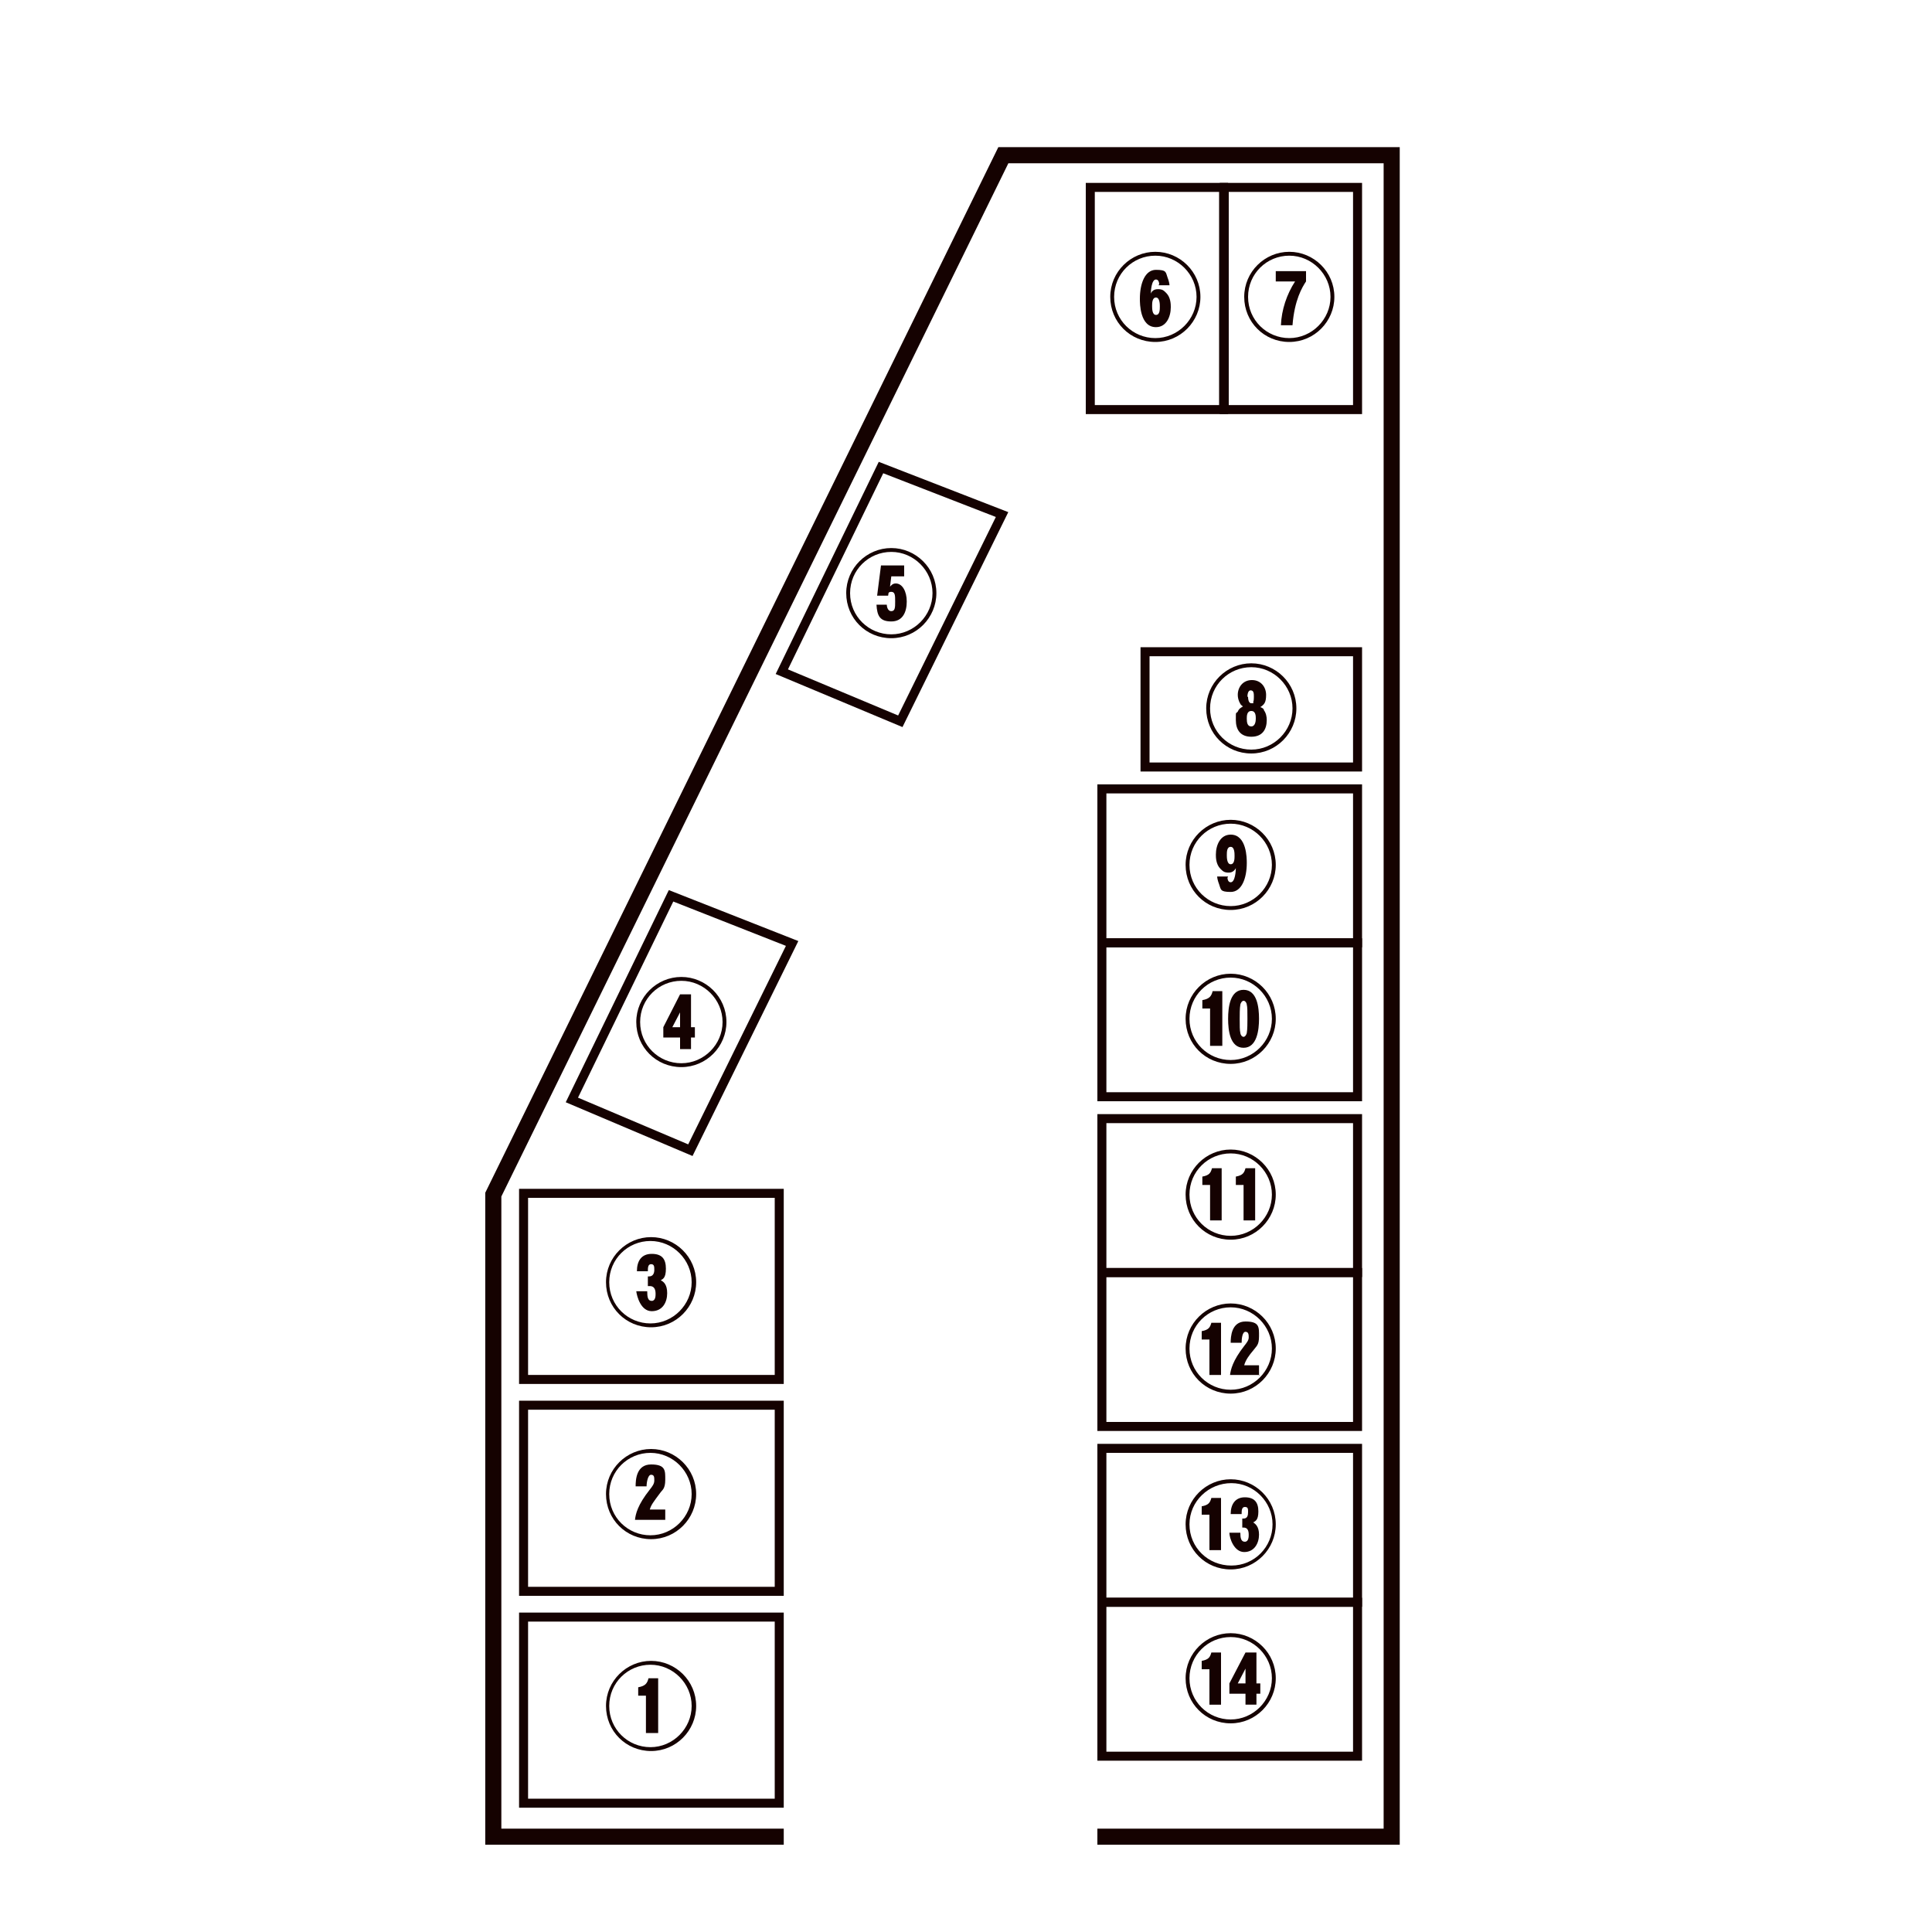<?xml version="1.0" encoding="UTF-8"?>
<svg id="_レイヤー_1" data-name="レイヤー_1" xmlns="http://www.w3.org/2000/svg" version="1.1" viewBox="0 0 300 300">
  <!-- Generator: Adobe Illustrator 29.8.2, SVG Export Plug-In . SVG Version: 2.1.1 Build 3)  -->
  <defs>
    <style>
      .st0, .st1, .st2 {
        fill: none;
      }

      .st3 {
        fill: #150201;
      }

      .st1 {
        stroke-width: 2.5px;
      }

      .st1, .st2 {
        stroke: #150201;
        stroke-miterlimit: 10;
      }

      .st2 {
        stroke-width: 1.4px;
      }
    </style>
  </defs>
  <rect class="st0" width="300" height="300"/>
  <g>
    <polyline class="st1" points="121.7 285.2 76.6 285.2 76.6 185.5 155.8 24.1 216.1 24.1 216.1 285.2 170.4 285.2"/>
    <rect class="st2" x="171.1" y="248.8" width="39.7" height="23.9"/>
    <rect class="st2" x="171.1" y="224.9" width="39.7" height="23.9"/>
    <rect class="st2" x="171.1" y="197.6" width="39.7" height="23.9"/>
    <rect class="st2" x="171.1" y="173.7" width="39.7" height="23.9"/>
    <rect class="st2" x="171.1" y="146.4" width="39.7" height="23.9"/>
    <rect class="st2" x="171.1" y="122.5" width="39.7" height="23.9"/>
    <rect class="st2" x="190.1" y="29.1" width="20.7" height="34.5"/>
    <rect class="st2" x="169.3" y="29.1" width="20.7" height="34.5"/>
    <rect class="st2" x="177.8" y="101.2" width="33" height="17.9"/>
    <polygon class="st2" points="88.8 170.8 104.2 139.1 123 146.5 107.2 178.6 88.8 170.8"/>
    <polygon class="st2" points="121.4 104.3 136.8 72.6 155.6 79.9 139.8 112 121.4 104.3"/>
    <rect class="st2" x="81.3" y="251.1" width="39.7" height="28.9"/>
    <rect class="st2" x="81.3" y="218.2" width="39.7" height="28.9"/>
    <rect class="st2" x="81.3" y="185.3" width="39.7" height="28.9"/>
    <path class="st3" d="M108.1,264.9c0,3.8-3.1,7-7,7s-7-3.1-7-7,3.2-7,7-7,7,3.1,7,7M94.6,264.9c0,3.6,2.9,6.4,6.4,6.4s6.4-2.9,6.4-6.4-2.9-6.4-6.4-6.4-6.4,2.8-6.4,6.4M100.3,269.1v-5.8h-1.2v-1.3c1.1-.2,1.4-.6,1.6-1.4h1.5v8.5h-1.9Z"/>
    <path class="st3" d="M108.1,232c0,3.8-3.1,7-7,7s-7-3.1-7-7,3.2-7,7-7,7,3.1,7,7M94.6,232c0,3.6,2.9,6.4,6.4,6.4s6.4-2.9,6.4-6.4-2.9-6.4-6.4-6.4-6.4,2.8-6.4,6.4M103.4,236h-4.8c.1-.9.4-2.3,2.3-4.7.4-.5.7-.9.7-1.4s0-.9-.5-.9-.7,1.2-.7,1.8h-1.7c0-1,.1-3.4,2.4-3.4s2.2,1,2.2,2.4-.5,1.6-.7,1.9c-1.2,1.6-1.5,2-1.7,2.7h2.4v1.6Z"/>
    <path class="st3" d="M108.1,199.1c0,3.8-3.1,7-7,7s-7-3.1-7-7,3.2-7,7-7,7,3.1,7,7M94.6,199.1c0,3.6,2.9,6.4,6.4,6.4s6.4-2.9,6.4-6.4-2.9-6.4-6.4-6.4-6.4,2.8-6.4,6.4M100.6,199.6v-1.4h.2c.6,0,.8-.5.8-1s0-.9-.5-.9-.5.6-.5,1.1h-1.7c0-1.6.7-2.7,2.3-2.7s2.2.8,2.2,2.3-.5,1.6-.8,1.8c.4.2,1,.6,1,2s-.7,2.8-2.4,2.8-2.3-2.3-2.4-3.1h1.7c0,.9.1,1.5.7,1.5s.6-.8.6-1.1c0-.8-.3-1.2-.9-1.2h-.3Z"/>
    <path class="st3" d="M112.8,158.7c0,3.8-3.1,7-7,7s-7-3.1-7-7,3.2-7,7-7,7,3.1,7,7M99.4,158.7c0,3.6,2.9,6.4,6.4,6.4s6.4-2.9,6.4-6.4-2.9-6.4-6.4-6.4-6.4,2.8-6.4,6.4M105.6,154.4h1.7v5.1h.6v1.6h-.6v1.8h-1.7v-1.8h-2.6v-1.6l2.6-5.1ZM105.6,159.5v-2.3l-1.2,2.3h1.2Z"/>
    <path class="st3" d="M145.4,92.1c0,3.8-3.1,7-7,7s-7-3.1-7-7,3.2-7,7-7,7,3.1,7,7M132,92.1c0,3.6,2.9,6.4,6.4,6.4s6.4-2.9,6.4-6.4-2.9-6.4-6.4-6.4-6.4,2.8-6.4,6.4M140.4,89.5h-2l-.2,1.6c.2-.2.4-.5.9-.5,1,0,1.7,1.2,1.7,2.8s-.6,3.1-2.4,3.1-2.2-.9-2.3-2.6h1.6c0,.2.1,1,.7,1s.6-.6.6-1.5,0-1.5-.6-1.5-.4.4-.5.6h-1.7l.6-4.7h3.6v1.6Z"/>
    <path class="st3" d="M186.4,46.1c0,3.8-3.1,7-7,7s-7-3.1-7-7,3.2-7,7-7,7,3.1,7,7M173,46.1c0,3.6,2.9,6.4,6.4,6.4s6.4-2.9,6.4-6.4-2.9-6.4-6.4-6.4-6.4,2.8-6.4,6.4M180,44.1c0-.2-.1-.7-.5-.7-.7,0-.8,1.8-.8,2.2.1-.3.4-.7,1.1-.7s.9.2,1.3.6c.7.7.7,1.8.7,2.2,0,1.5-.7,3.1-2.3,3.1-2.5,0-2.5-3.7-2.5-4.4,0-2.4.8-4.5,2.5-4.5s1.5.4,1.8,1.2c.2.5.3,1,.3,1.2h-1.7ZM180.1,47.6c0-.3,0-1.4-.6-1.4s-.6.9-.6,1.3,0,1.4.6,1.4.6-.8.6-1.4"/>
    <path class="st3" d="M207.2,46.1c0,3.8-3.1,7-7,7s-7-3.1-7-7,3.2-7,7-7,7,3.1,7,7M193.8,46.1c0,3.6,2.9,6.4,6.4,6.4s6.4-2.9,6.4-6.4-2.9-6.4-6.4-6.4-6.4,2.8-6.4,6.4M198.1,43.7v-1.6h4.7v1.6c-.6.9-1.8,2.9-2.1,6.8h-1.8c.1-2.4.9-4.8,2.2-6.8h-2.9Z"/>
    <path class="st3" d="M201.3,110c0,3.8-3.1,7-7,7s-7-3.1-7-7,3.2-7,7-7,7,3.1,7,7M187.9,110c0,3.6,2.9,6.4,6.4,6.4s6.4-2.9,6.4-6.4-2.9-6.4-6.4-6.4-6.4,2.8-6.4,6.4M196.2,110.2c.4.5.5,1.1.5,1.6,0,1.5-.7,2.6-2.4,2.6s-2.4-1.1-2.4-2.6,0-.9.3-1.3c.2-.5.5-.6.8-.8-.2-.2-.3-.2-.4-.4-.3-.5-.4-1-.4-1.4,0-1.2.8-2.3,2.2-2.3s2.2,1.1,2.2,2.3-.3,1.5-.9,1.9c.3.1.4.2.6.4M193.6,111.6c0,.6.1,1.2.7,1.2s.7-.8.7-1.2,0-1.2-.7-1.2-.7.8-.7,1.2M193.8,108.2c0,.1,0,1,.5,1s.3,0,.3-.2c.1-.2.1-.6.1-.8,0-.5,0-1-.5-1s-.5.9-.5,1"/>
    <path class="st3" d="M198.1,134.3c0,3.8-3.1,7-7,7s-7-3.1-7-7,3.2-7,7-7,7,3.1,7,7M184.7,134.3c0,3.6,2.9,6.4,6.4,6.4s6.4-2.9,6.4-6.4-2.9-6.4-6.4-6.4-6.4,2.8-6.4,6.4M190.6,136.3c0,.2.1.7.5.7.7,0,.8-1.8.8-2.2-.1.2-.4.7-1.1.7s-.9-.2-1.3-.6c-.7-.7-.7-1.8-.7-2.2,0-1.5.7-3.1,2.3-3.1,2.5,0,2.5,3.7,2.5,4.4,0,2.4-.8,4.5-2.5,4.5s-1.5-.4-1.8-1.2c-.2-.5-.3-1-.3-1.2h1.7ZM190.5,132.8c0,.3,0,1.4.6,1.4s.6-.9.6-1.3,0-1.4-.6-1.4-.6.8-.6,1.3"/>
    <path class="st3" d="M198.1,158.2c0,3.8-3.1,7-7,7s-7-3.1-7-7,3.2-7,7-7,7,3.1,7,7M184.7,158.2c0,3.6,2.9,6.4,6.4,6.4s6.4-2.9,6.4-6.4-2.9-6.4-6.4-6.4-6.4,2.8-6.4,6.4M187.9,162.4v-5.8h-1.2v-1.3c1.1-.2,1.4-.6,1.6-1.4h1.5v8.5h-1.9ZM195.5,158.2c0,1.7-.3,4.5-2.4,4.5s-2.4-2.7-2.4-4.5.3-4.5,2.4-4.5,2.4,2.7,2.4,4.5M193.6,156c0-.2-.2-.6-.5-.6s-.5.5-.5.6c-.1.5-.1,1.7-.1,2.2,0,1.1,0,1.8.1,2.2,0,.2.2.6.5.6s.5-.5.5-.6c.1-.5.1-1.7.1-2.2,0-1.2,0-1.8-.1-2.2"/>
    <path class="st3" d="M198.1,185.5c0,3.8-3.1,7-7,7s-7-3.1-7-7,3.2-7,7-7,7,3.1,7,7M184.7,185.5c0,3.6,2.9,6.4,6.4,6.4s6.4-2.9,6.4-6.4-2.9-6.4-6.4-6.4-6.4,2.8-6.4,6.4M187.9,189.5v-5.5h-1.2v-1.3c1.1-.2,1.3-.6,1.5-1.3h1.5v8.1h-1.8ZM193.1,189.5v-5.5h-1.2v-1.3c1.1-.2,1.3-.6,1.5-1.3h1.5v8.1h-1.8Z"/>
    <path class="st3" d="M198.1,209.4c0,3.8-3.1,7-7,7s-7-3.1-7-7,3.2-7,7-7,7,3.1,7,7M184.7,209.4c0,3.6,2.9,6.4,6.4,6.4s6.4-2.9,6.4-6.4-2.9-6.4-6.4-6.4-6.4,2.8-6.4,6.4M187.8,213.5v-5.5h-1.2v-1.3c1.1-.2,1.3-.6,1.5-1.3h1.5v8.1h-1.8ZM195.6,213.5h-4.6c.1-.8.4-2.2,2.2-4.5.4-.5.7-.9.7-1.3s0-.9-.5-.9-.6,1.1-.6,1.7h-1.7c0-.9.1-3.3,2.3-3.3s2.1.9,2.1,2.3-.4,1.5-.9,2.2c-.6.7-1.2,1.5-1.4,2.3h2.3v1.6Z"/>
    <path class="st3" d="M198.1,236.7c0,3.8-3.1,7-7,7s-7-3.1-7-7,3.2-7,7-7,7,3.1,7,7M184.7,236.7c0,3.6,2.9,6.4,6.5,6.4s6.4-2.9,6.4-6.4-2.9-6.4-6.4-6.4-6.5,2.8-6.5,6.4M187.8,240.7v-5.5h-1.2v-1.3c1.1-.2,1.3-.6,1.5-1.3h1.5v8.1h-1.8ZM192.9,237.2v-1.4h.2c.6,0,.7-.5.7-1s0-.8-.5-.8-.5.6-.5,1.1h-1.7c0-1.5.7-2.6,2.2-2.6s2.1.8,2.1,2.2-.5,1.5-.8,1.7c.3.2.9.6.9,1.9s-.7,2.7-2.3,2.7-2.3-2.2-2.3-3h1.7c0,.8.1,1.4.7,1.4s.6-.8.6-1.1c0-.8-.3-1.1-.8-1.1h-.2Z"/>
    <path class="st3" d="M198.1,260.6c0,3.8-3.1,7-7,7s-7-3.1-7-7,3.2-7,7-7,7,3.1,7,7M184.7,260.6c0,3.6,2.9,6.4,6.4,6.4s6.4-2.9,6.4-6.4-2.9-6.4-6.4-6.4-6.4,2.8-6.4,6.4M187.8,264.7v-5.5h-1.2v-1.3c1.1-.2,1.3-.6,1.5-1.3h1.5v8.1h-1.8ZM193.5,256.6h1.6v4.8h.6v1.6h-.6v1.7h-1.7v-1.7h-2.5v-1.6l2.5-4.8ZM193.4,261.4v-2.3l-1.2,2.3h1.2Z"/>
  </g>
</svg>